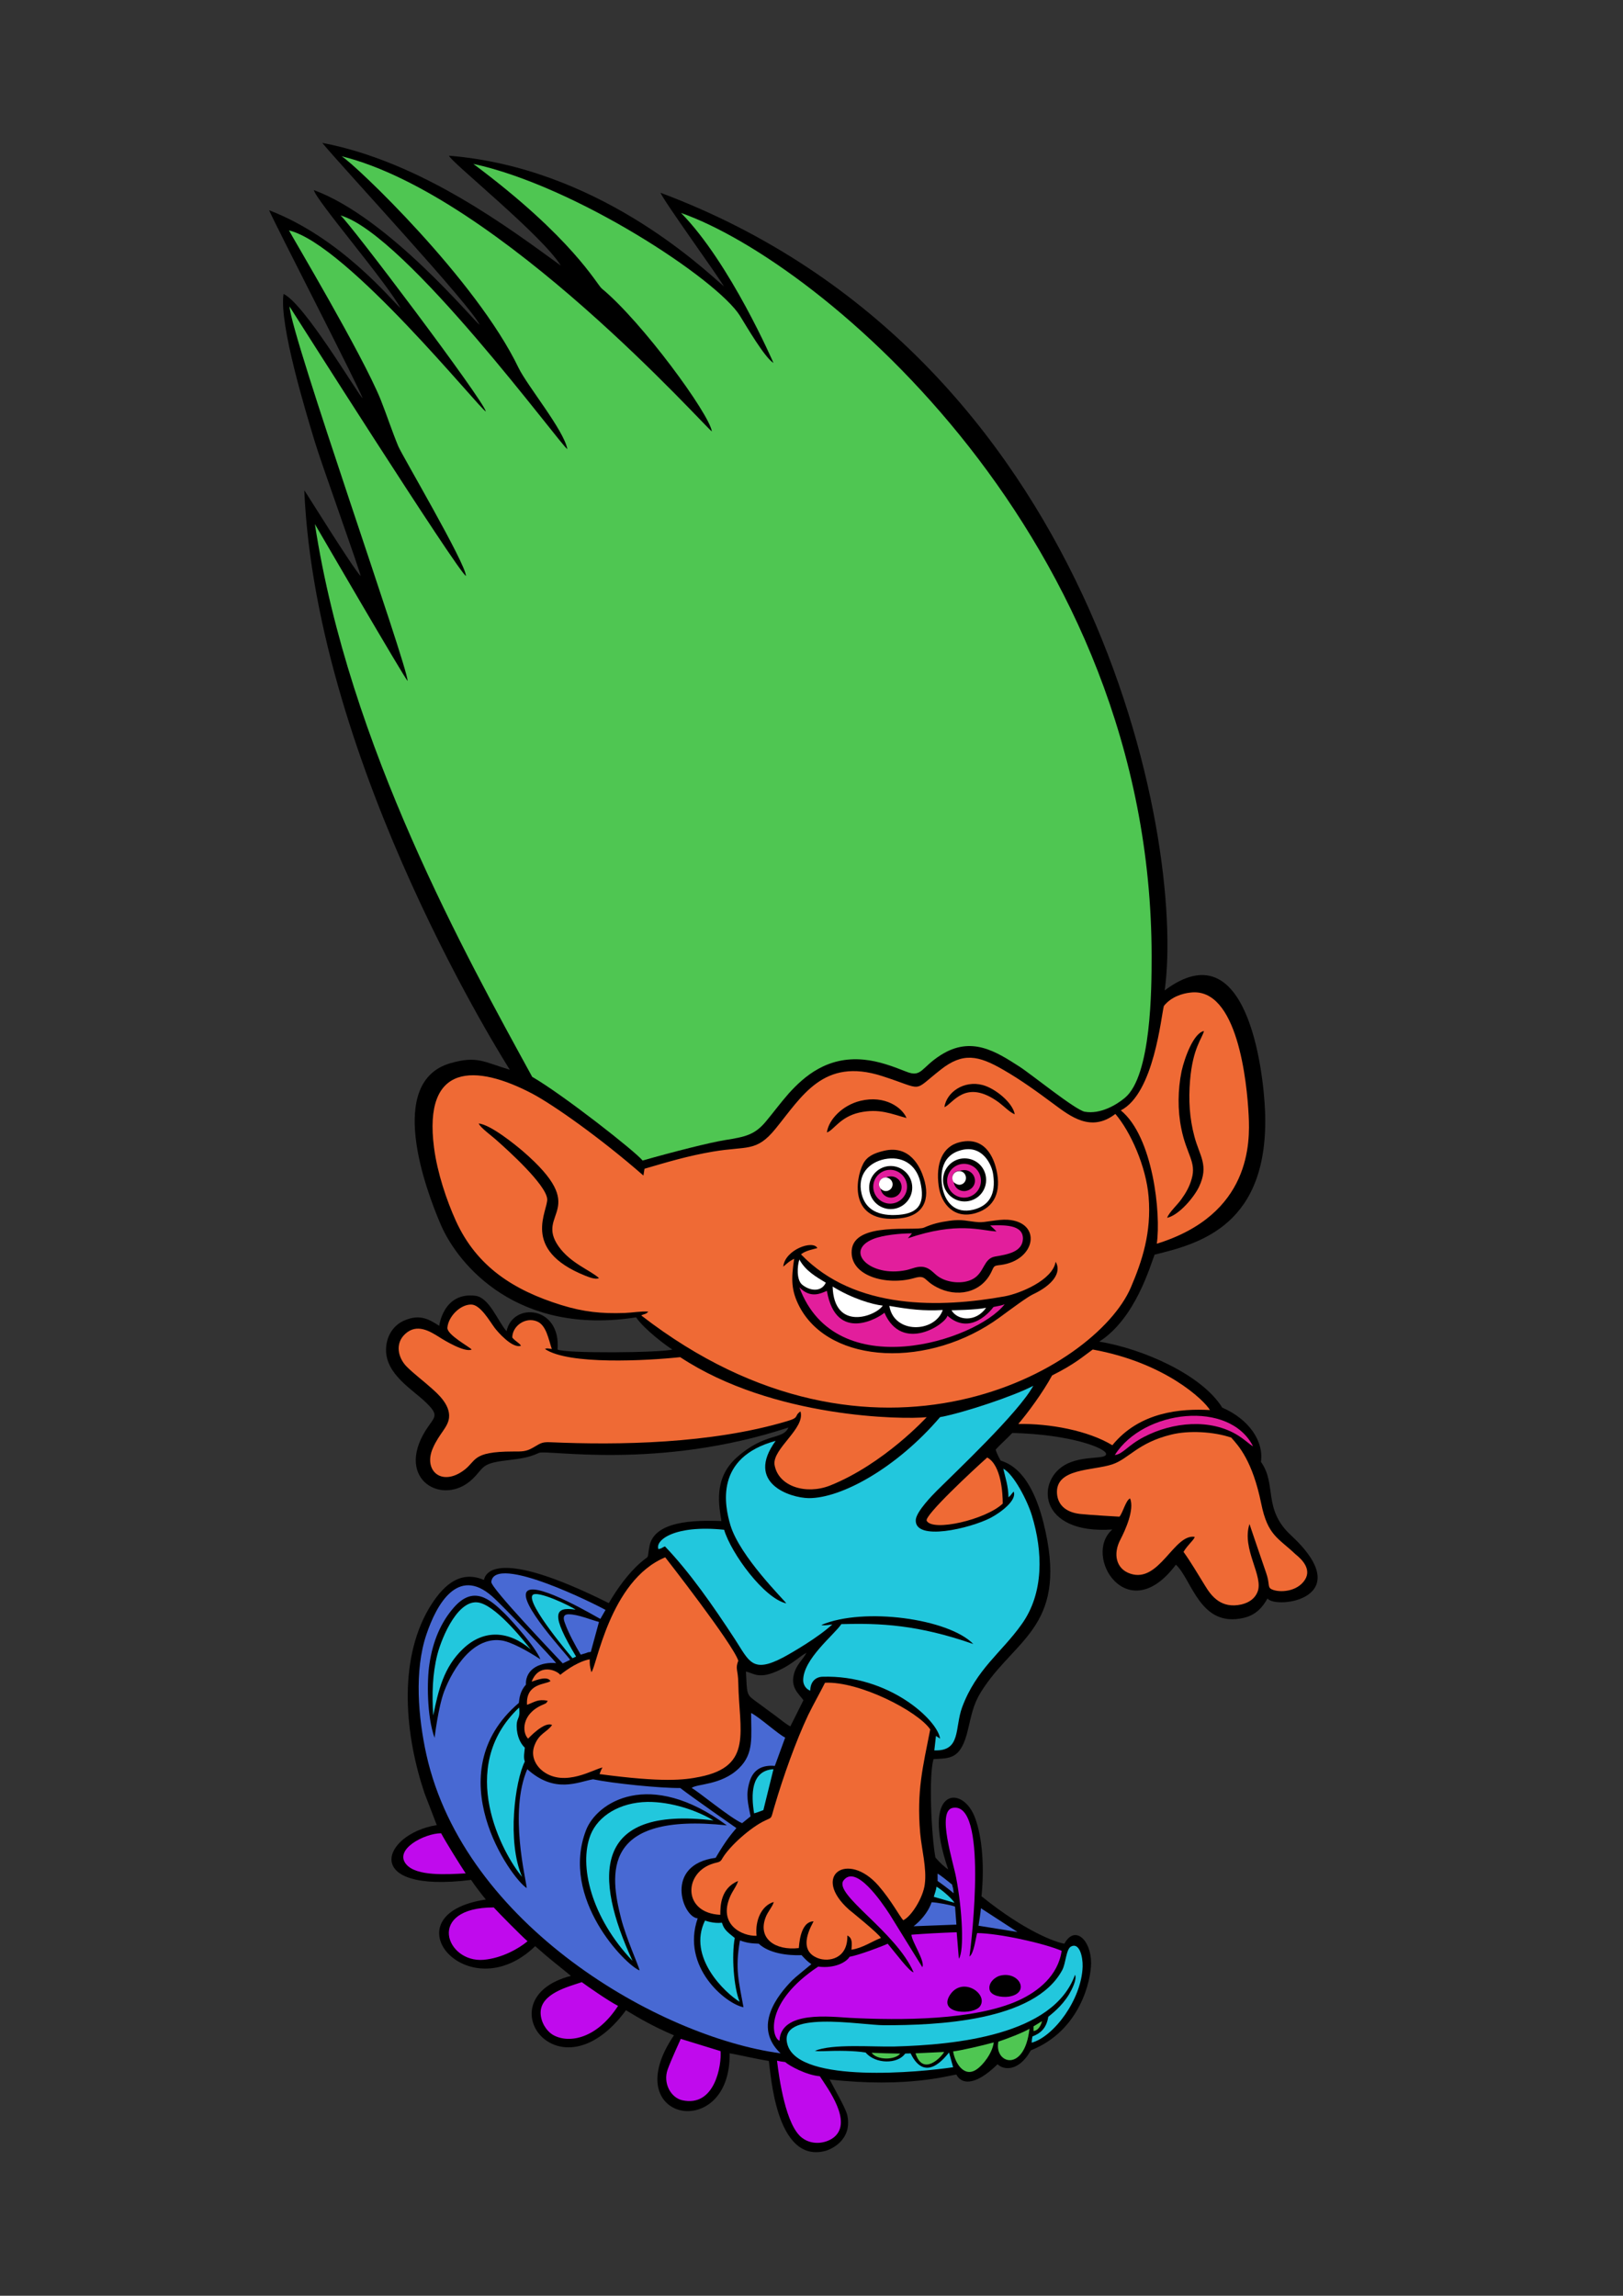 <?xml version="1.0" encoding="utf-8"?>
<!-- Generator: Adobe Illustrator 22.0.0, SVG Export Plug-In . SVG Version: 6.00 Build 0)  -->
<svg version="1.1" xmlns="http://www.w3.org/2000/svg" xmlns:xlink="http://www.w3.org/1999/xlink" x="0px" y="0px"
	 viewBox="0 0 595.3 841.9" style="enable-background:new 0 0 595.3 841.9;" xml:space="preserve">
<rect x="0" y="0" width="595.3" height="841.9" fill="#333333" stroke="none"/>
<style type="text/css">
	.st0{fill:#22C7DD;}
	.st1{fill:#4FC652;}
	.st2{fill:#4869D3;}
	.st3{fill:#C00AED;}
	.st4{fill:#EF6A35;}
	.st5{fill:#E21E9C;}
	.st6{fill:#FFFFFF;}
</style>
<g id="Слой_1">
	<path d="M473.5,563c-10.4-9.6-5.1-18.7-11-26.9c1.1-7.5-4.3-15.6-14.2-19.9c-7.5-12.1-29.2-21.6-45.1-24.2
		c13.3-8.5,18.7-27.9,20.3-31.9c16.4-4,42.2-10.7,40.5-52.8c-0.6-14.5-6.5-66.8-36.8-44.1c7.7-56.3-26.5-233.2-184.9-292.5
		c0.5,2.1,21.6,31.3,23.2,34.3c-8.5-7.4-46.7-43.5-100.8-47.9c0.3,2,34.1,29.1,41,40.3c-18.5-13.4-51.1-38.1-87.5-45
		c7.4,9,55,60.2,57.7,66.7c-1.7-0.9-33.1-39.2-60.8-49.4c1,4,26.6,33.7,31.8,43.3c-3.6-3.2-21.7-25.7-48.2-35.9
		c2.5,5.8,33.2,65.3,34.3,69c-2.4-2.6-21.4-34.8-29-38.3c-1.7,11.1,8.3,43.7,11.5,54.3c2.5,8.3,16.2,46.2,16.8,49.2
		c-3.3-3.6-20.1-30.8-20.7-31.5c4.5,102,75.4,212.5,75.4,212.5c-9.7-2.9-12-5.2-21.8-2.4c-23.5,6.8-9.4,45.7-3.4,59.5
		c6.4,14.6,28.1,40.5,71.5,33.7c3.2,4.6,11.2,10.5,13.3,11.8c-3.9,1.2-39.5,1.5-42.1,0c1.3-16.1-16.5-17.5-18.7-6.7
		c-3.3-3.8-6.3-12.3-11.4-13c-11.8-1.5-13.3,11-13.3,11c-3.9-2.5-7.2-4.4-12.9-1.9c-3.5,1.5-6.5,5.2-6.6,10.5
		c-0.2,9.2,9.8,14.8,14.5,19.4c5.3,5.1,3.3,5.2,0,10.4c-11.3,18.2,6.6,28.1,17.3,17.7c3.9-3.8,3.1-5.4,10.5-6.5
		c5.6-0.8,9.1-0.8,13.8-3c2.8-1.3,43.8,6.4,91.5-9.3c-2.1,4.7-8.5,1.6-19.1,11.1c-8.6,7.8-6.3,17.9-5.5,23.2
		c-10.1-0.4-24.7,0-26.4,9.3c-1,5.2,0.4,2.8-3.2,5.9c-4.6,4-8.6,9.6-11.7,14.9c-41.2-20.6-45.3-11-45.8-8.5c-9.4-4-15.7,3-20.2,10.5
		c-11.5,19.7-8.6,46.9-1.6,67.7l4.5,11.7c-20.3,3.3-28.1,25.2,12.6,20.1c1.2,1.9,4,5.5,5.4,7.2c-36.7,5.5-6.7,41.1,18.1,17.1
		c6.1,5.4,7.3,6.1,13.1,10.9c-31.8,8.2-4.5,46.1,20.2,12.6c5.1,3.1,10.1,6,17.6,9.2c-21.5,31.6,21,39.5,20.4,6.6
		c1.7,0.2,10.4,2.2,14.4,2.8c0.7,4.3,2.5,37.7,20.7,33c2.5-0.7,9.9-4.2,8.1-13c-0.5-2.5-4.4-9.1-6.5-13.2c28.8,3.2,44-1.6,46.5-1.8
		c1.6,3.2,6.3,4.8,15.1-3.8c2.2,2.2,7.8,2.8,12.2-5.1c18.2-7.2,22.1-25.9,22.1-32c0-8.5-6-14.1-9.8-7.1c-3.1-0.5-14.3-4.4-30.4-17.4
		c1.3-12.8-0.2-23.7-2.7-29.6c-4.9-11.5-19.6-9.6-9.5,19.8c-1.2-0.8-3.1-2.5-4.7-4.4c-1.5-8.2-2.5-29.9-0.7-36.1
		c5.8-0.4,10.1,0.5,12.7-11.1c1.6-6.9,2.3-10.1,5.8-15.2c12.4-18.4,31.2-23.1,21.8-60.5c-4.9-19.3-13-21.7-15.7-22.7
		c-1.2-2.2-1.6-3.2-1.8-4c1.6-1.8,4-3.9,6.1-6.1c21.4,0.5,34.4,5.6,34.4,7.7c0,2.1-7.7,0.5-14.1,3.5c-11.8,5.5-11.3,26.1,16.4,24.2
		c-11.1,9.6,5.6,36.6,23.3,12.9c5.9,5.4,8.8,23.3,24.9,19.5c4.3-1,6.8-3.7,8.7-7.1C468.1,590.3,498.5,586.2,473.5,563z M294.7,623.5
		l-4.8,9.6c-1.2-0.5-4-2.8-5.2-3.7l-7.9-5.8c-3-2.2-2.8-2.5-3.2-10.6c2.9,0.6,4.8,3.1,12.4-0.6c4.5-2.1,7.2-4.9,9.8-6.3
		c-1.2,2.5-3.9,4.4-4.7,8.3C290.1,619,293,621.2,294.7,623.5z"/>
</g>
<g id="Слой_9">
	<path class="st0" d="M343.7,546.6c-1.6,1.6-7.5,7.6-7.8,10.7c-0.6,8.1,20,3.2,27.5-0.7c3.8-2,9.7-6.5,8.4-9.6
		c-0.8,0.8-1,1.4-1.9,2.1c-0.1-4.4-1.1-6.9-1.9-10.5c3.8,2,8.8,11.6,10.5,17.2c4,13.1,4.5,28.4-3.8,39.9
		c-7.3,10.3-16.6,16.4-21.8,30.4c-2.8,7.6-0.3,16.2-10.2,15.8l0.6-5.3l1.5,1c-0.8-6.7-18.7-23.5-43.2-22.7c-2.4,0.1-4.4,1.8-4.4,5.1
		c-1.5-0.5-2.6-2.1-2.6-3.8c0-7.8,11.3-16.6,14-20.6c14.1-0.4,28.1,0.2,48.4,7.3c-9-9.3-40.2-13.6-55.7-7c0.6,0.4,4-0.2,4-0.2
		c-5.2,4.8-14.5,10.2-18,12.1c-11.4,6-12.5,1.4-17.7-6.6c-8.1-12.4-16.6-24.6-25.7-34.1c-1.1,0.4-0.9,0.7-2.4,1
		c-1.3-3.2,5.8-9,24.1-7.1c2.6,8.7,14.7,25.2,22.8,27c-0.6-1.1-17-17.1-20.5-28.7c-2.1-7.1-5.9-24.8,16.6-30.9
		c-11.3,15.5,5.3,20.9,12.1,21c12,0.1,32.3-11.1,48.2-29.7c8.7-1.6,27.2-7.8,34.2-11.5C373.6,518.1,350.2,540.1,343.7,546.6z
		 M192.5,640.9c-0.8-0.7-2.5-2.8-2.9-6.4c-0.5-5.1,1.4-3.5,0.8-8.3c-23.4,22.1-5.9,53.8,1.1,62.1c-5.6-12.9-2.6-35.2,1-42.3
		C191.9,644.4,192.4,642.5,192.5,640.9z M237.4,660.8c-10.1,0.2-18,5.1-20.8,12.1c-4.4,11.3,0.3,30.3,15.4,46.2
		c-14.2-30.8-14.8-56.9,29.7-51.5C255.8,664,246.3,660.7,237.4,660.8z M280,663.8l3.7-15c-8.4,0.5-8.2,9.6-7.1,16.2
		C278.6,664.4,278.9,664.2,280,663.8z M343.5,691.9c-0.1,1-0.5,2.1-1,3.7l7.6,2.2C349,696,344.9,692.6,343.5,691.9z M176.4,587.9
		c-8-2.6-14.3,12.3-16,18.9c-1.8,7.2-2,14.5-1.5,22.3c1.9-9.2,3.8-17.7,11-24.5c7.7-7.3,16.9-6.5,24.8,0.3
		C192.6,602.3,183,590,176.4,587.9z M195.3,585c-2.3,3.2,14.7,23.1,14.7,23.1c1.3-0.6,0.5-0.2,1.3-0.6c-9.3-15.5-8.1-18.4-0.2-17.2
		C209.8,589.2,196.8,582.9,195.3,585z M269.5,710.7c-2.9-2.3-4-3.2-4.7-5.6c-3.1,0.4-6.2-0.8-6.2-0.8c-6.6,13.4,7.4,26.6,12.7,29.8
		C269.1,728.8,268.3,717.1,269.5,710.7z M324.4,742.7c-8.8,0-39.6-5.9-35.5,7.3c4.5,14.2,48.9,9.9,60.7,8.1l-1.5-5.4
		c-1.2,1.3-8.6,11.7-14.1,0.3c-0.9,0.1-0.9,0-2,0.1c-2.7,3.9-10.9,3.9-14.5-0.4c-4.4-0.7-10.1-0.7-15.4-0.5c-1.7,0-1.4,0.1-3.2-0.1
		c6.4-2.7,21.1-1.4,29.2-1.6c22.3-0.6,58.3-4.1,66.2-26.3c0.8,1.7-1.2,5.5-2.2,7.2c-2.8,4.6-6.7,7.4-7.6,8.2
		c-0.7,4.5-3.2,6.2-5.8,7.2c-0.2,0.9-0.2,0.9-0.3,2.3c8.1-2.2,18.3-15.8,18.7-27.9c0.1-3.7-1.2-8.9-4.2-7.4
		c-1.9,0.9-1.9,6.1-3.3,8.7C379.4,741.4,343.3,742.7,324.4,742.7z"/>
</g>
<g id="Слой_2">
	<path class="st1" d="M115.5,192.2c0,0,33.1,56.9,34,57.5c0-5.5-42.6-126-43.3-137.3c0,0,62,97.7,64.7,98.8
		c-0.1-4.6-23.3-44-24.8-47.5c-2.4-5.8-4.2-11.4-6.5-17.2c-6.8-16.7-32.5-59.8-33.6-62c21.3,5.1,70.2,65.8,72.2,66.4
		c-0.9-4.2-50.1-69.4-53.3-71.9c24,6.9,81.2,84.9,83.2,85.7c-1.3-7-14.7-23.2-17.9-29.8c-15.5-32.3-60-74.7-64.9-77.6
		c58,14.4,134.1,100.2,135.8,100.9c-0.9-6.4-25.6-40.2-40.4-52.4c-1.8-1.5-10.7-18.6-47.1-45.7c37.5,8.1,89.5,42.4,97.8,55.7
		c2.3,3.7,9.1,15.4,12.3,17.3c0,0-15.8-36.6-33.9-55c51.6,18.1,172.6,119.8,172.6,272.6c0,11.9-0.1,43.8-9.8,51.9
		c-3.1,2.6-9,6.1-14.7,5.1c-3.3-0.5-19.7-13.8-23.9-16.5c-8.7-5.6-17.7-11.4-28.9-4.3c-7.3,4.6-7,8.4-12.7,6.1
		c-4.8-1.9-10.1-3.9-15.6-4.4c-13.4-1.3-21.9,6.2-27.5,12.4c-3,3.4-5.4,6.7-8.4,10.3c-4.1,4.9-7.5,5.6-15,6.8
		c-5.6,0.9-19,4.3-30.2,7.5c-2.5-3.2-29.1-24.1-40.5-30.7C171.2,351,128,273.8,115.5,192.2z M366.2,748.7
		c-1.7,8.1,9.6,11.6,11.4-4.7C375.1,745.5,368.7,747.9,366.2,748.7z M346.3,752.5l-10.5,0.5C338.6,761.7,345.5,754.1,346.3,752.5z
		 M382.2,741.2l-3.1,1.9l0,1.7C380.7,744.7,381.8,742.9,382.2,741.2z M349.6,752.3c0.6,4,3.9,9.8,8.6,6.6c2.4-1.6,5.8-6,6.3-9.9
		C360.1,750.2,352.8,751.9,349.6,752.3z M319.7,752.8c2,2.8,8.6,2.7,10.5,0.3C328.3,753.1,321.4,752.9,319.7,752.8z"/>
</g>
<g id="Слой_3">
	<path class="st2" d="M208.6,592c3.4,0,8,2,11.1,2.8l-3,11c-1.9,0.2,0,0-3.7,1c-1.9-3.2-4.5-7.9-5.8-11.6
		C206.5,593.4,206.5,592,208.6,592z M349.8,694.3c-0.3-2.9-0.3-1.7-0.6-3.2c-1.1-0.9-4.3-3.5-5.3-4l0,2.7
		C344.8,690.4,348.2,692.9,349.8,694.3z M253.7,655.7c2.1,1,14.1,11,18.5,12.9l3.1-2.5c-0.9-4.7-1.9-7.9-0.3-12.9
		c1.4-4.4,4.7-6,9.2-5.6l3.8-10.4c-2.3-1-9.7-7.7-12.5-9c0,8.8,1.1,14.8-4.4,20.2C264.6,654.8,255.4,654.1,253.7,655.7z
		 M373.2,708.5l-13.4-8.7c-0.2,2.2-0.6,4.5-0.9,6.4L373.2,708.5z M350.8,705.8l-0.5-6.6c-1.4-0.6-7-1.6-8.6-1.6
		c-1.3,3.9-4.4,7.1-6.6,8.8L350.8,705.8z M206.4,610l2.7-1.3c-0.5-1.2-20-21.8-15.6-25.3c4-3.2,25.8,9.9,26.7,10.3l1.9-3.3
		c-3.3-1.9-40.7-20.7-41.9-10.3C179.9,582.3,204.2,607.6,206.4,610z M286.3,753c-44.7-6-116-47.2-129.9-109.5
		c-3-13.6-4.5-30.8,0-44.1c3.7-11,11.5-25.1,24.1-14c4.2,3.7,21.9,22.4,23.5,24.5c-5.2-0.5-11.3,1.7-11.1,7.9
		c-2.1,2.3-2.4,4.9-2.6,6.7c-30.4,25.9-2.7,64.5,2.9,67.9c-0.2-3-6.6-27.8,0.2-43.6c10.1,9.1,18.5,4.7,24.1,3.7
		c7.1,1.5,24.7,3.3,32,3.2c4.1,3.2,20.6,14.7,20.6,14.7c-1.5,1.8-3.7,4.2-7.6,10.9c-19,2.5-12.2,21.8-6.6,22.2
		c-6.2,17.9,10.4,31.4,16.8,32.6c-1.6-9.1-3.2-13.7-1.3-24.5c2.5,0.9,4.1,1.1,6.9,1.2c3.7,3.5,10.5,4.4,15.7,4.2
		c1.1,1.2,2.1,2.3,3.6,3.3c-2.5,2.1-5.8,4.7-7,5.9C285.4,731.5,275.9,743.1,286.3,753z M184.6,601.7c2.9,0.6,8.3,3.3,13.6,6.8
		c-1.6-4.3-10.2-13.9-13-16.7c-5.6-5.5-11.6-10.6-18.9-2.1c-4.4,5.1-7.5,11.8-8.8,20.6c-0.9,5.8-1,19,1.9,27c0,0,1.3-11.1,3.5-17
		C166.2,611.7,173.8,599.6,184.6,601.7z M266.6,669.4c-28.4-21-47.8-8.5-51.7,1.9c-9.5,25,14.6,49.4,19.7,51.3
		c-0.3-1.6-4.9-11.7-6.8-19.1C223.7,687.4,220.5,664.5,266.6,669.4z"/>
</g>
<g id="Слой_4">
	<path class="st3" d="M264.3,752.2c0.4,5-2,20.7-14.1,18c-4.2-1-7.1-6.3-5.3-11.3c1-2.9,4.8-11.2,4.8-11.2L264.3,752.2z
		 M300.7,761.4c-5-0.4-11.3-3.9-12.7-5.2c-1.7-0.2-1.5-0.2-3-0.5c0.8,6.6,3.2,23.8,9.2,28.3c4.1,3.1,9.4,1.8,11.9-0.4
		C312.6,777.9,303.7,766,300.7,761.4z M161.8,672.3c-6.1,0-17.6,6-12.7,11.5c3.8,4.3,14.8,3.6,21.7,3.2
		C168.8,684,163.5,675.5,161.8,672.3z M181.1,699.5c-25,0-17.6,20.4-3.7,19.2c6.8-0.6,13-4.2,16.1-6.8
		C191,709.7,182.9,701.5,181.1,699.5z M213.4,726.9c-5.1,1.7-15.1,4.2-15.1,11.2c0,3.5,2.2,6.7,4.3,8c5.5,3.4,16,2,24.1-10.5
		C223.3,733.9,215,728.1,213.4,726.9z M351.7,718.3l-0.8-9.7c-5.7,0.2-11.6,0.5-16.6,0.9c0.2,2.7,5.1,9.7,4,11.9l-12-19.4
		c-3-4.6-12.4-18.4-16.9-12.4c-3.8,5.1,19.3,18.8,25.7,33.7c-1.6-0.3-6.4-6.8-9.5-10.5c-2.1,1-10.6,4.2-14,4.8
		c-1,1.8-5.2,4.4-11.5,3.6c-19.7,13.1-17.2,25.9-14.2,27.2c0.5-11.2,18.8-8.8,26-8.4c18.1,0.9,45.4,1,61.7-6.4
		c7.2-3.3,14.5-9.1,15.8-18.2c-6.6-2.8-22.9-6.4-31-6.5c-0.5,1.7-1.2,7.6-2.8,8.6c0.8-5.9,6.8-57.1-6.2-54.5
		c-5.9,1.2,0.3,20,1.3,25.6C353,700.5,353.7,715.6,351.7,718.3z M366.9,724.5c7-1.7,11.1,6.4,3.2,7.7c-2.8,0.4-6.5-0.3-7.1-2.4
		C362.3,727.1,365.1,724.9,366.9,724.5z M359.5,735.7c-2.2,3.3-15.4,3.1-11.2-3.9C352.8,724.5,362.6,731.1,359.5,735.7z"/>
</g>
<g id="Слой_5">
	<path class="st4" d="M414.8,472.1c4.1-9.6,7.6-20.1,6.5-33.2c-0.9-11.2-6.7-24-12.2-30.4c-8.9,6.9-16.5,0.9-22.7-3.7
		c-5.8-4.3-11.8-8.7-18.6-12.6c-8.9-5.1-14.6-6.4-22.8,0.1c-10.7,8.4-5.6,7.4-21.5,2.3c-21.5-6.9-29.3,7.4-39.1,19.4
		c-7,8.6-10.4,6.2-22.8,8.3c-9.4,1.6-16.6,3.8-25.2,6.3l-0.4,2.5c-15.9-13.9-33-25.9-40.7-30c-20.7-10.9-40.2-11.5-36.1,19.8
		c1.2,9.2,4.6,19.3,8,26.8c7.7,16.9,21.3,25.5,38.7,30.9c8.1,2.5,14.7,3.2,23.2,2.9c2.8-0.1,6-0.7,8.7-0.5c-1,1.1-1.3,0.7-2.6,1.4
		C320.6,548.5,401.8,502.5,414.8,472.1z M367,463.9c-2.6,0.3-2.3,0.3-3.4,2.6c-3.8,7.8-12.8,9.4-20.1,5.5c-4.8-2.5-3.7-4.6-8.2-3.3
		c-10,2.9-23.7-0.7-22.9-10.2c0.9-10.6,23.2-6.9,26.5-8.3c3.2-1.4,5.7-2,9.3-2.5c4.9-0.7,6.6,0.2,10.7,0.5c2.3,0.2,7-1.1,10.6-0.9
		C382.3,448.1,380.1,462.2,367,463.9z M360.4,397.9c4.6,1.2,11,6.4,11.8,10.7c-1.5-0.4-4.3-3.2-5.8-4.3c-12.4-9.1-17,0.7-20,1.7
		C347.2,400.5,353.6,396.1,360.4,397.9z M352.3,418.8c10.3-2.3,12.7,8.2,13.2,10.3c1.8,7.9-0.7,13.6-7.4,15.7
		c-7.9,2.5-12.9-3.1-13.8-9.9C343.2,426.9,345.5,420.3,352.3,418.8z M338.8,432c2.5,7.7,0.1,13.9-8.8,14.8
		c-18.6,2-16.4-14.2-13.4-20c1.4-2.7,3.9-3.9,7.7-4.8C333.9,419.8,337.6,428.2,338.8,432z M315.6,403.7c9.1-2.2,15.4,2.6,16.9,6.3
		c-5.6-1.5-10-3.6-17.3-2c-7.1,1.6-9.4,6.5-11.9,7.3C303.9,410.6,309,405.3,315.6,403.7z M299.8,457.7c-1.3,0.4-4.4,0.9-6,2.3
		c19.8,20.6,51.4,19.6,74.7,15.4c5.5-1,17.6-5.9,18.7-12.7c2.4,4.1-1.4,8.7-8.2,11.9c-2,0.9-7.4,4.9-12.3,8.5
		c-25.7,18.8-62.1,17.4-73.4-3.8c-3.2-6.1-3.1-10.3-2-17.7c-1.9,1-2.1,1.3-4,2.9C287.9,458.3,298.2,454.6,299.8,457.7z M214.6,467.8
		c-23.9-9.6-13.4-24-13.9-28.2c-0.6-5.3-14.1-17.5-18.5-21.4c-1.5-1.4-6.2-4.8-6.6-6.2c4.5,0.5,13.5,7.9,16.1,10.1
		c25.4,21.9,4.4,22.5,13.2,35c4.4,6.2,11.6,8.7,14.8,11.6C218.5,469.4,215.9,468.3,214.6,467.8z M244,571.1c0,0,24.7,31.6,26.8,37.9
		c-1.2,3.2-0.1,3,0,8.2c0.3,17.6,5.5,30.5-14.1,34.4c-5.8,1.2-13.6,2.1-36.8-1c0.7-1.8,0.6-1.6,1.1-2.4c-3,0.4-13.7,7.4-21.8,1.4
		c-2.4-1.8-4.7-5.3-3.2-9.4c1.7-4.6,4.5-4.8,6.5-7.6c-2.8-1.5-8.7,4.9-8.8,5c-2.3-2.3-2.4-9.1,5.3-12.4c1.3-0.6,1.3-0.4,1.9-1.5
		c-3.7-0.7-4.8,0.5-7.6,1.5c-0.5-8,6.9-7.4,8.6-8.7c-1.1-2-5.1-0.4-6.9,0.2c2.7-7,9.3-4.1,10.5-2.5c2.6-2.1,6.9-5,10.8-5.7
		c0,2.2,0,2.2,0.6,4.7C218.7,612,223.5,579.6,244,571.1z M411.1,407.2c11.8,9.6,14.8,37.8,13.2,48.9c34.6-10.7,34.2-37.3,33.7-47
		c-0.6-12.2-4.1-47.3-21.4-45.1c-2.8,0.3-7,1.5-9.7,4.9C425.9,372.5,423.3,401,411.1,407.2z M433.3,413.9
		c-1.4-6.8-1.3-14.3,0.1-21.1c1.1-4.9,4.4-14,8.2-14.7c-0.7,2.8-4.1,6.2-5.1,18.1c-0.6,7.2-0.2,13.9,1.6,20.6
		c1.9,7.2,5.4,10.5,1.7,18.4c-1.8,3.8-7.3,10.4-11.7,11.4c0.6-1.9,3.9-4.9,5.2-6.8c1.6-2.2,3-4.6,3.8-7.5
		C438.9,426.1,435.2,423.4,433.3,413.9z M293.6,517.6c-2.5,1.7-0.1,2.2-5,3.6c-27.8,8.3-61.8,8.8-86.7,7.7c-3.5-0.2-4,0.7-6.6,2.1
		c-2.5,1.4-4,1.3-7.1,1.3c-15.7,0-13.2,3.6-18.5,7.2c-8.1,5.6-14.5-0.5-10.9-8.5c2.3-5.3,5.5-7.5,5.9-11.1c0.5-4.8-4.3-8.9-6.3-10.7
		c-3.2-2.9-6.4-5.2-9.3-8.1c-3.1-3.2-4.3-8.4-0.5-11.9c4.3-4,9.1-1,12.6,1.2c1.7,1.1,9.3,5.7,11.8,4.5c-0.8-1-9.1-5.4-8.9-8
		c0.3-4,4.6-8.5,8.7-8.5c3.4,0,6.8,6.1,8.6,8.5c1.1,1.5,6.6,7.8,9.7,6.6c-0.8-1.2-2.1-1.6-3.2-3c0-4.2,4.8-7.7,9.1-5.9
		c3.4,1.4,4.2,6.6,5.4,10.1c-1.2-0.1-1.7-0.4-2.5,0c8.6,5.9,37.3,4.3,49.6,3c34.1,22.5,82,22.9,90.4,22c0,0-15.7,17.2-35.5,25.1
		c-8.7,3.4-18.9,0.4-20.3-7.6C283.2,531.3,295.5,523.8,293.6,517.6z M408,530c-8.9-5.4-23-8-34.5-7.8c3.2-3.7,9-11.5,12.4-17.8
		c8.4-4.2,11.4-7,14.9-9.5c26.6,4.8,40.9,18.6,43,22.2C433.2,516.5,418,517.7,408,530z M367.8,551.4c-6.2,5.9-25.7,10.4-27.9,6.3
		c-1-1.8,16.7-18.3,22.2-23.2C367.3,537.3,367.8,547.9,367.8,551.4z M478,580.2c-3.3,3.9-9.6,3.8-11.8,2.5c-1.3-0.8-0.4-1.9-1.8-5.9
		c-2.5-7.2-6.1-17.9-6.1-17.9c-3,9.2,5.4,19.2,2.9,25c-0.9,2.2-2.9,3.8-5.9,4.5c-7.3,1.6-10.9-2.9-13.3-6.9
		c-2.8-4.5-5.1-8.5-7.9-12.4c1.7-2.8,3.9-4.4,4.1-5.5c-7.6-1.2-13,17.1-23.6,13.5c-5.2-1.7-6.5-7.2-3.6-12.6
		c1.7-3.3,5.2-10.9,3.5-15c-1.6,0.7-2.6,5.2-3.9,6.7c0,0-10.8-0.6-14.4-1c-4.5-0.5-8.1-2.7-8.5-7.4c-0.7-9.5,13.2-8.4,20.3-10.8
		c6-2,9.3-7.9,21.6-10.9c6.4-1.6,15.6-1.1,22,1.1c2.7,3,7.8,8.5,11,24.2c2.4,11.8,6.2,12.5,12.6,18.6
		C477.6,571.9,481.7,575.9,478,580.2z M341.2,634.2c-2.7,13.8-5,22.5-3.7,37.9c0.5,5.9,2.5,13.1,1.7,18.9
		c-0.6,4.9-4.9,11.8-7.9,13.2c-1.3-1.4-4.4-7.3-9.1-12.7c-11.3-12.9-24.8-3.7-10.8,8.8c0,0,11.3,9.1,11.7,10.4
		c-3.2,1.2-6.7,3.7-10.8,4.3c0.2-2.3,0.4-4.3-1.5-5.2c0.2,8.6-6.9,9.8-10.8,8.3c-8.2-3.1-1.8-12.8-1.6-13.5
		c-5.1,0.1-5.3,9.3-5.4,9.8c-8.7,1-15.1-3.5-12.2-11.2c0.8-2.2,2.6-4,3-5.7c-4.5,1.3-6.9,6.8-6.3,12.4c-5.2,0.2-14.2-4-9.7-14.4
		c0.9-2.1,2.6-4.2,2.9-5.7c-6.4,2.7-6.5,9.1-6.5,12.4c-13.5-0.6-13.5-14.7-3.5-18.5c2.7-1,3.2-0.5,4.1-1.9c0-0.1,0.1-0.2,0.1-0.2
		c2.6-4.5,10.4-11.5,15.8-14c2.8-1.3,1.9-0.4,3.5-5.6c3-10.2,7.7-23.5,12.2-33c2-4.1,4.3-8.1,6.2-11.9
		C315.2,616.5,336.6,627.5,341.2,634.2z"/>
</g>
<g id="Слой_11">
	<path class="st5" d="M459.6,530.4c-1.3-0.7-2.4-2-5.5-4c-10.1-6.3-24-4.9-34.4,0.5c-6.2,3.2-7.7,6.3-10.8,6.7
		C419.4,516.9,451,513.3,459.6,530.4z M293.2,472.1c13.3,36,64.7,19.7,75.3,6.2c-1.3,0.5-1.7,0.5-4.1,1c-0.8,1.1-8.4,10.8-16.9,3.2
		c-0.5,3-16.6,13.9-23.1-1.1c-1.7,1.6-17.7,11.5-21.1-8C301.4,474.1,297.5,476.5,293.2,472.1z M363.2,449.4c1,0.9,1,0.9,2.3,2.2
		c-5.9-0.3-14.2-3.7-32.5,2.5c0.8-0.9,0.8-0.9,1.5-1.8c-4.2,0-10.6,0.6-14.3,2.1c-10.7,4.4-1.1,14.1,12.1,11.4
		c2.1-0.4,4.3-1.7,6.8-1.1c2.2,0.5,3.4,2.3,5,3.4c3.2,2.3,9.1,3,12.8,0.9c4.2-2.3,3.8-7.5,8.1-8.2c4.7-0.8,10-1.7,10.2-6.5
		C375.3,448.8,367.7,449.3,363.2,449.4z M353.6,426.8c-3.4,0-6.2,2.8-6.2,6.2c0,3.4,2.8,6.2,6.2,6.2c3.4,0,6.2-2.8,6.2-6.2
		C359.8,429.6,357.1,426.8,353.6,426.8z M353.6,436.8c-2,0-3.6-1.5-3.8-3.4c-0.3-0.4-0.5-0.9-0.5-1.5c0-1.4,1.1-2.5,2.5-2.5
		c0.1,0,0.2,0,0.3,0c0.5-0.2,1-0.3,1.6-0.3c2.1,0,3.9,1.7,3.9,3.9S355.7,436.8,353.6,436.8z M326.5,441.4c3.4,0,6.2-2.8,6.2-6.2
		c0-3.4-2.8-6.2-6.2-6.2s-6.2,2.8-6.2,6.2C320.3,438.6,323.1,441.4,326.5,441.4z M324.9,431.8c0,0,0.1,0,0.1,0
		c0.5-0.3,1.1-0.4,1.8-0.4c2.1,0,3.9,1.7,3.9,3.9s-1.7,3.9-3.9,3.9c-1.9,0-3.5-1.4-3.8-3.2c-0.4-0.4-0.6-1-0.6-1.6
		C322.4,432.9,323.6,431.8,324.9,431.8z"/>
</g>
<g id="Слой_7">
	<path class="st6" d="M329.7,445.5c7.5-0.6,9.7-4.4,7.8-12.3c-1.6-6.3-6.7-9.4-13.1-8.1c-5.7,1.2-10,5.6-8.4,12.6
		C317.4,443.7,322.3,446.1,329.7,445.5z M326.7,427.6c4.3,0,7.9,3.5,7.9,7.9c0,4.3-3.5,7.9-7.9,7.9c-4.3,0-7.9-3.5-7.9-7.9
		C318.8,431.1,322.4,427.6,326.7,427.6z M302.9,470.4c-1.7,3.6-5.9,3-8.7,0.7c-2.1-1.8-1.8-6.8-1-9.2
		C295.5,466.1,299.3,468.2,302.9,470.4z M305.4,471.8c7.1,4.4,14.6,6.6,18.4,7C321.1,482.8,305.9,488.3,305.4,471.8z M349,480.5
		c0,0,9.1-0.1,12.7-0.9C357.8,485.1,351.1,484.2,349,480.5z M364.3,430.8c-0.5-3.9-4.1-11.1-11.8-9c-8.3,2.2-7.3,10.6-6.9,13.4
		c1,5.5,4.5,10.1,11.5,8.4C362.9,442.1,365.3,437.9,364.3,430.8z M353.8,440.6c-4.3,0-7.9-3.5-7.9-7.9c0-4.3,3.5-7.9,7.9-7.9
		s7.9,3.5,7.9,7.9C361.7,437.1,358.2,440.6,353.8,440.6z M345.8,480.4c-2.9,8.4-17.9,8.9-19.6-1.5
		C333.7,480.2,338.8,480.8,345.8,480.4z M323,435.9c-0.4-0.4-0.6-1-0.6-1.6c0-1.4,1.1-2.5,2.5-2.5c0,0,0.1,0,0.1,0
		c1.3,0.1,2.4,1.2,2.4,2.5c0,1.4-1.1,2.5-2.5,2.5C324.2,436.8,323.5,436.4,323,435.9z M349.8,433.5c-0.3-0.4-0.5-0.9-0.5-1.5
		c0-1.4,1.1-2.5,2.5-2.5c0.1,0,0.2,0,0.3,0c1.3,0.1,2.2,1.2,2.2,2.5c0,1.4-1.1,2.5-2.5,2.5C351,434.4,350.3,434,349.8,433.5z"/>
</g>
</svg>
